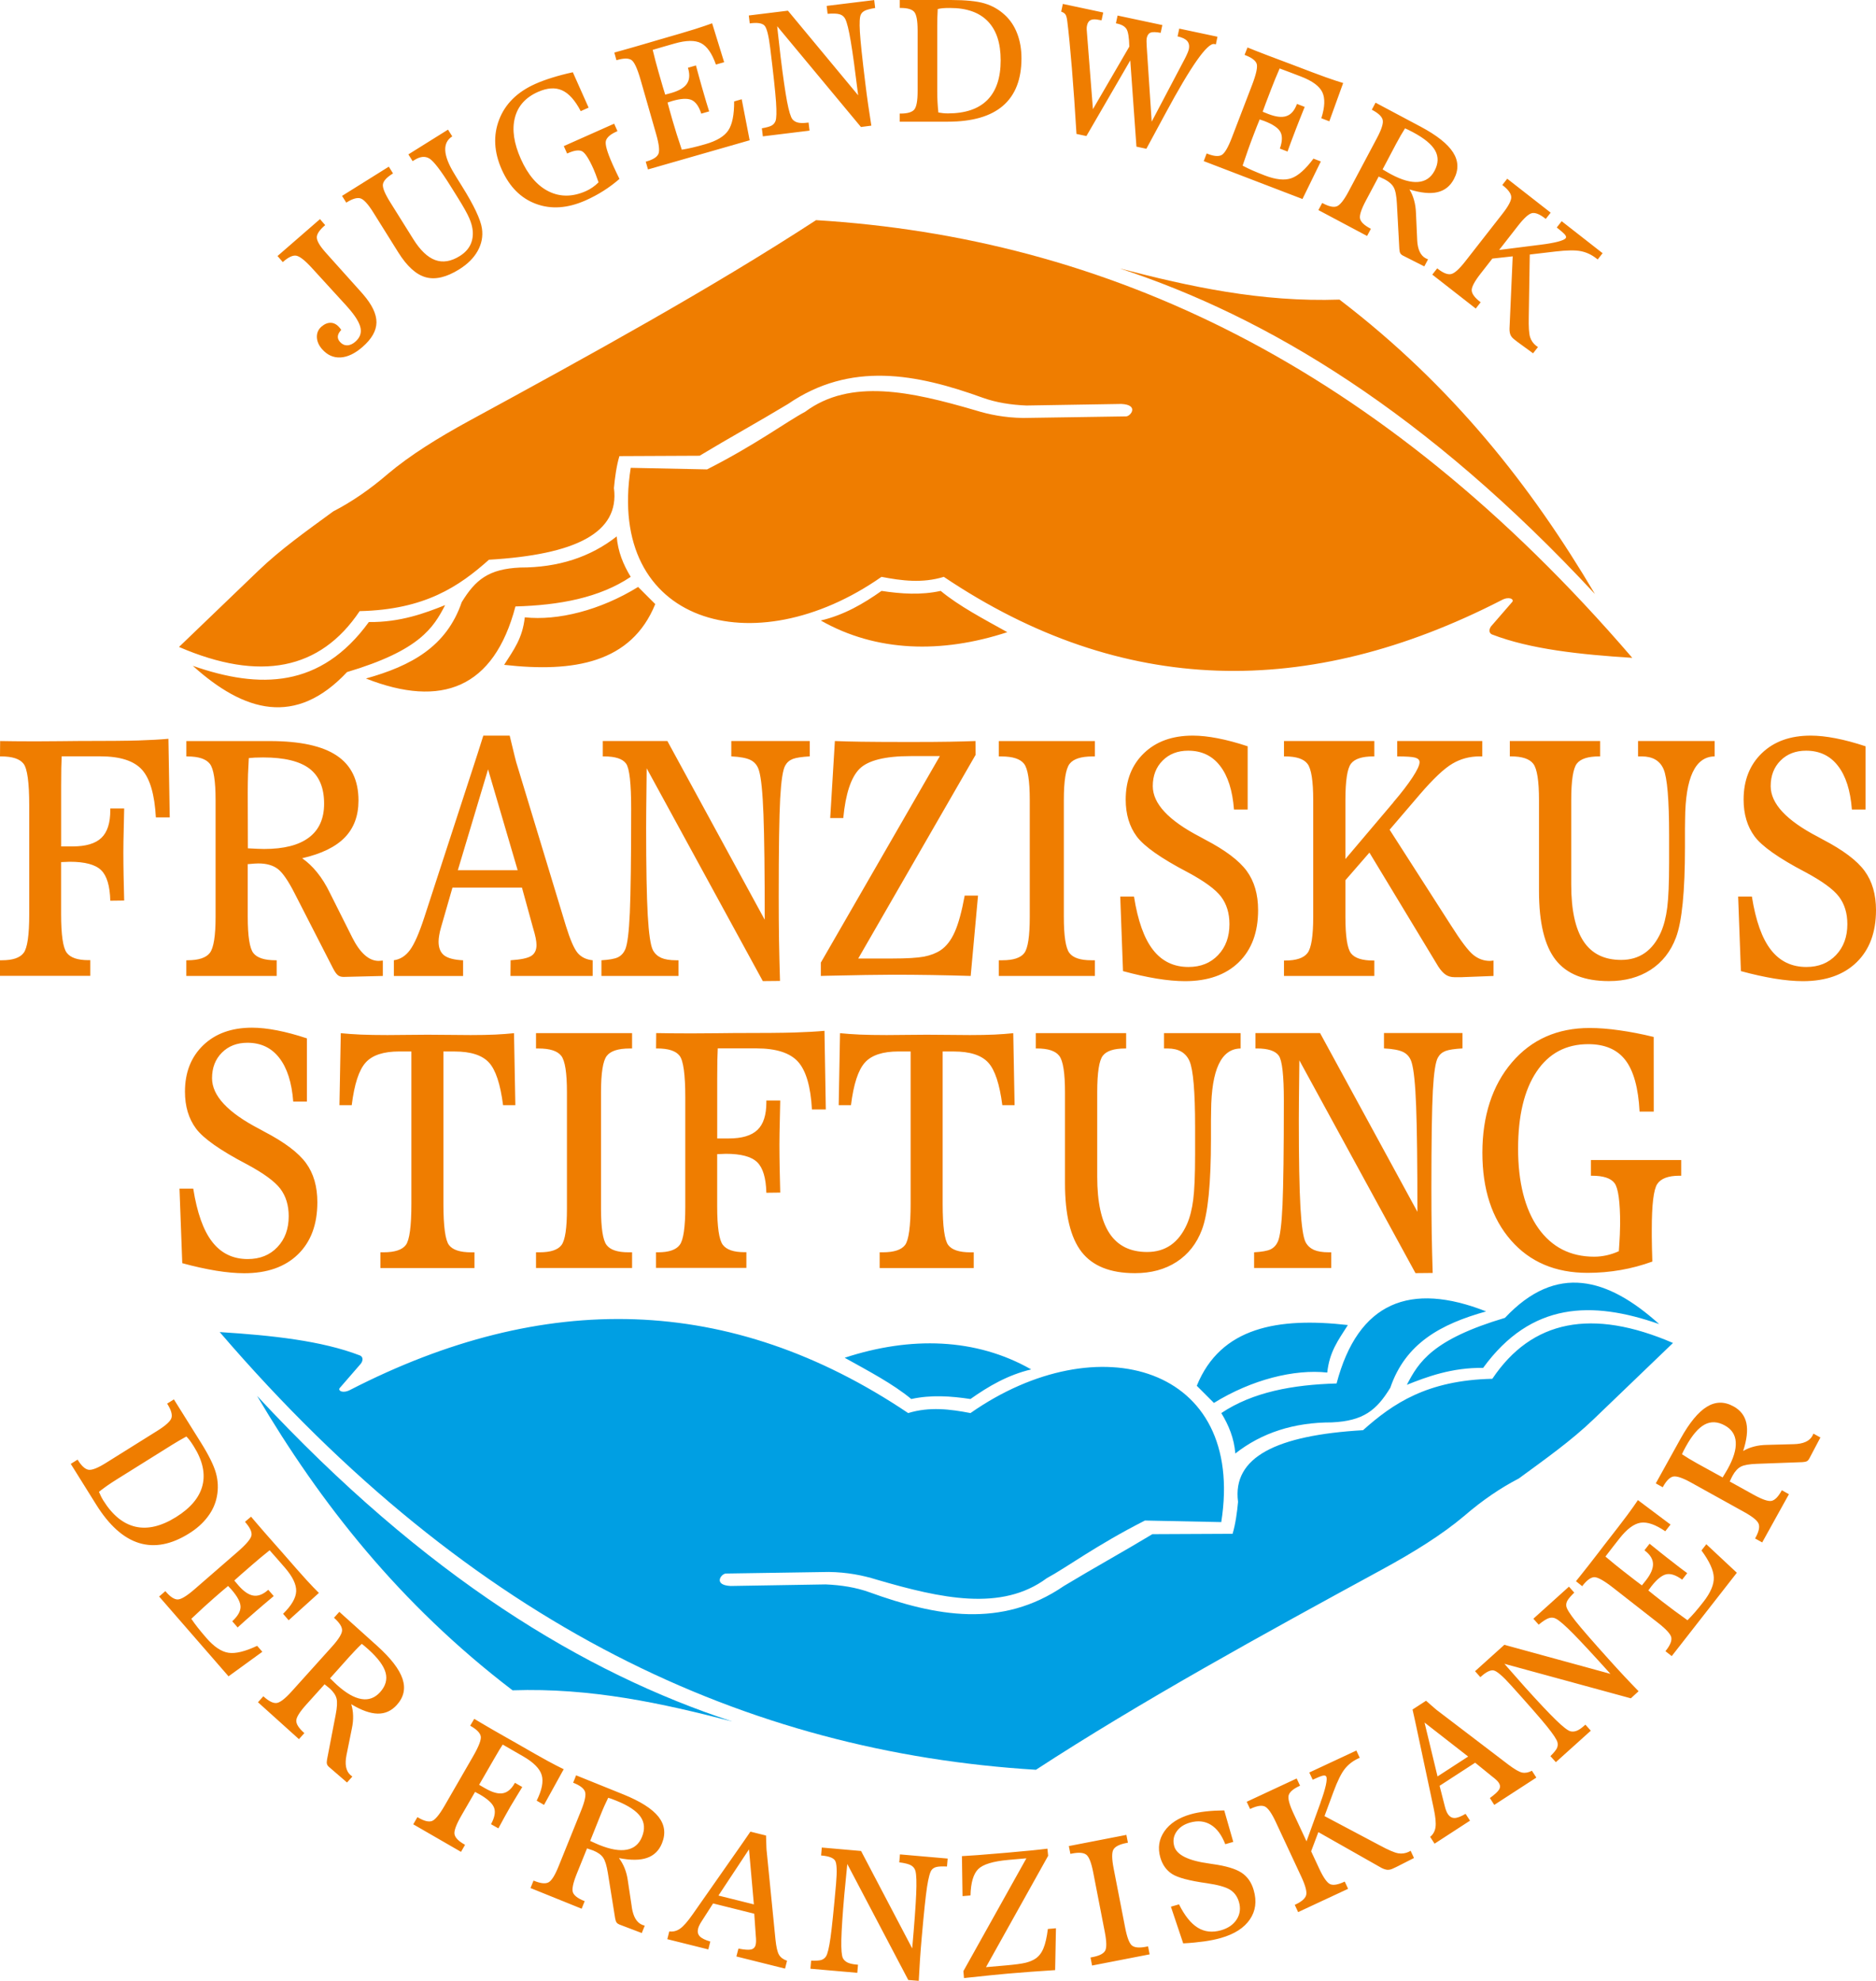 <?xml version="1.0" encoding="UTF-8"?>
<svg id="Ebene_2" data-name="Ebene 2" xmlns="http://www.w3.org/2000/svg" viewBox="0 0 550.05 580.8">
  <defs>
    <style>
      .cls-1 {
        fill: #009fe3;
      }

      .cls-1, .cls-2 {
        fill-rule: evenodd;
        stroke-width: 0px;
      }

      .cls-2 {
        fill: #ef7d00;
      }
    </style>
  </defs>
  <g id="Ebene_1-2" data-name="Ebene 1">
    <g>
      <path class="cls-2" d="M451.6,71.77c2.07-.25,3.76-.55,5.08-.88,1.31-.34,2.1-.68,2.38-1.03.21-.26.14-.6-.18-1.02-.34-.42-1.14-1.13-2.43-2.14l1.44-1.84,12,9.38-1.44,1.84-.41-.32c-1.38-1.08-2.88-1.78-4.5-2.11-1.62-.33-4.1-.3-7.45.09l-7.56.89-.29,18.23c-.07,2.97.06,4.96.39,6,.33,1.02.92,1.86,1.77,2.53.06.05.15.11.28.19.12.07.21.13.26.17l-1.44,1.84-4.62-3.37-.99-.78c-.48-.38-.81-.79-1.01-1.25-.2-.46-.29-1.05-.29-1.78l.94-21.25-5.97.66-3.42,4.38c-1.83,2.34-2.7,4-2.63,4.99.07.99.89,2.09,2.47,3.32l.15.12-1.44,1.84-12.74-9.95,1.44-1.84.15.12c1.58,1.24,2.87,1.76,3.87,1.57,1-.18,2.4-1.42,4.19-3.71l10.91-13.96c1.8-2.3,2.66-3.96,2.59-4.97-.07-1.01-.89-2.13-2.47-3.37l-.15-.12,1.44-1.84,12.74,9.95-1.44,1.84-.15-.12c-1.57-1.23-2.84-1.76-3.82-1.59-.98.17-2.38,1.42-4.2,3.76l-5.5,7.05M405.39,49.68c.67.4,1.18.69,1.53.9.35.21.68.39.99.55,3.12,1.66,5.74,2.4,7.89,2.22,2.14-.17,3.75-1.26,4.81-3.26,1.13-2.13,1.2-4.11.19-5.93-1.01-1.82-3.19-3.62-6.53-5.4-.56-.3-1-.52-1.33-.68-.32-.15-.65-.3-.98-.44-.41.66-.84,1.36-1.27,2.1-.43.75-.88,1.56-1.35,2.44l-3.96,7.5ZM387.69,59.52l.17.09c1.77.94,3.13,1.24,4.08.89.95-.35,2.11-1.8,3.47-4.36l8.31-15.64c1.37-2.58,1.93-4.36,1.69-5.35-.24-.98-1.24-1.94-3.02-2.89l-.17-.09,1.1-2.06,13.16,7c4.78,2.54,7.97,5.07,9.57,7.58,1.6,2.52,1.68,5.13.23,7.85-1.09,2.05-2.7,3.32-4.81,3.81-2.12.5-4.86.23-8.21-.8.58.94,1.03,1.99,1.35,3.15.33,1.16.51,2.43.56,3.81l.35,7.72v.1c.12,2.78.96,4.59,2.52,5.42.07.04.18.09.34.15.15.06.26.11.33.15l-1.1,2.06-6.27-3.17c-.37-.19-.62-.43-.77-.69-.15-.27-.24-.7-.28-1.3l-.72-13.31c-.12-2.23-.42-3.79-.92-4.69-.49-.9-1.38-1.69-2.68-2.38-.31-.16-.84-.41-1.6-.74-.06-.03-.1-.05-.13-.07l-3.76,7.07c-1.38,2.6-1.95,4.37-1.7,5.33s1.24,1.91,3,2.84l.17.09-1.12,2.1-14.27-7.59,1.12-2.1ZM353.81,45l.33.13c1.79.69,3.13.8,4.02.34.88-.46,1.89-2.15,3.01-5.07l.55-1.43,5.4-14.07c1.24-3.24,1.68-5.34,1.32-6.27-.37-.93-1.48-1.75-3.36-2.47l-.17-.07.86-2.17c.75.31,1.53.61,2.35.94.81.32,1.93.76,3.35,1.3,1.29.5,2.71,1.03,4.25,1.6,1.55.58,2.45.91,2.71,1.02,4.93,1.89,8.38,3.19,10.35,3.89,1.97.7,3.65,1.25,5.04,1.67l-4.06,11.23-2.34-.9c1.05-3.31,1.14-5.85.29-7.64-.86-1.78-2.94-3.32-6.26-4.59l-2.95-1.13-3.3-1.24c-.48,1.11-.93,2.16-1.34,3.16-.41,1-.79,1.96-1.14,2.88-.76,1.99-1.31,3.43-1.65,4.31-.33.88-.61,1.66-.85,2.34l1.72.69c2.18.84,3.93,1.04,5.24.59,1.32-.44,2.32-1.55,3.01-3.35l.08-.22,2.27.87c-.67,1.65-1.17,2.91-1.51,3.78-.34.86-.66,1.68-.96,2.45-.67,1.75-1.19,3.12-1.55,4.08-.36.97-.69,1.9-1.01,2.78l-2.25-.86c.74-2.1.79-3.73.15-4.9-.64-1.16-2.21-2.23-4.7-3.18-.11-.04-.33-.12-.64-.22-.31-.1-.56-.19-.73-.25-.27.66-.55,1.35-.84,2.07s-.65,1.68-1.11,2.88c-.49,1.28-.99,2.62-1.48,4.02-.5,1.41-1.01,2.94-1.57,4.58.9.49,1.87.95,2.89,1.4,1.02.45,2.23.94,3.65,1.49,3.19,1.22,5.77,1.49,7.74.8,1.98-.69,4.14-2.6,6.49-5.75l2.16.83-5.38,11.01-28.95-11.11.85-2.23ZM311.14,3.43l.49-2.28,11.84,2.52-.49,2.28c-.08-.02-.21-.04-.39-.06-.19-.02-.33-.05-.43-.07-1.04-.22-1.84-.2-2.38.07-.55.27-.9.8-1.07,1.61-.04.17-.06.34-.08.53-.01.18-.02.37-.01.57l1.83,23.41,10.67-18.34c-.06-2.63-.33-4.34-.81-5.13-.48-.79-1.41-1.34-2.79-1.63l-.33-.07.49-2.28,13.12,2.79-.49,2.28c-1.38-.26-2.35-.28-2.94-.07-.58.22-.95.74-1.13,1.54-.05.25-.08.59-.08,1.02,0,.43.02.99.07,1.68l1.45,21.87,9.67-18.36c.36-.71.64-1.29.83-1.75.2-.47.33-.84.39-1.14.21-.99.05-1.79-.49-2.41-.54-.6-1.47-1.05-2.81-1.34l.49-2.28,11.21,2.38-.49,2.28s-.1-.05-.15-.07c-.06-.02-.15-.05-.26-.07-2.04-.43-6.84,6.4-14.42,20.48-2.33,4.33-4.17,7.74-5.53,10.23l-2.91-.62-1.81-25.29-12.86,22.18-2.91-.62c-.42-6.92-.86-13.36-1.35-19.28s-.93-10.52-1.35-13.78c-.12-1.02-.31-1.69-.57-2.02-.25-.34-.66-.59-1.22-.78ZM275.15,32.99c.45.08.9.14,1.37.19.47.05.94.07,1.42.07,5.1,0,8.95-1.31,11.56-3.93,2.6-2.63,3.9-6.49,3.9-11.61s-1.25-8.86-3.77-11.47c-2.51-2.6-6.2-3.9-11.06-3.9-.92,0-1.64.02-2.15.07-.5.05-1,.12-1.47.24-.05.86-.09,1.68-.11,2.48-.02.79-.03,1.55-.03,2.29v19.33c0,1.15.02,2.23.08,3.25.06,1.03.14,2.03.25,2.99ZM263.82,33.3h.19c2.01,0,3.34-.38,4.02-1.13.68-.76,1.02-2.58,1.02-5.47V8.98c0-2.92-.34-4.76-1.02-5.52-.68-.76-2.01-1.13-4.02-1.13h-.19V0h14.99c4.32,0,7.61.33,9.86,1,2.25.67,4.23,1.8,5.94,3.38,1.59,1.46,2.81,3.28,3.64,5.46.84,2.18,1.25,4.6,1.25,7.25,0,6.17-1.81,10.8-5.42,13.92-3.62,3.12-9.01,4.67-16.2,4.67h-14.07v-2.38ZM223.37,37.62c1.35-.23,2.29-.49,2.85-.79.54-.3.93-.75,1.16-1.33.3-.79.35-2.67.15-5.64-.21-2.97-.77-8.22-1.7-15.76-.46-3.79-1.04-6-1.73-6.66-.69-.65-2.04-.86-4.04-.61l-.23.03-.28-2.32,11.47-1.41,20.6,24.82c-.89-7.23-1.61-12.52-2.18-15.85-.56-3.33-1.09-5.5-1.6-6.52-.34-.7-.89-1.16-1.65-1.39-.76-.23-1.93-.27-3.53-.14l-.28-2.32,13.94-1.71.28,2.32c-1.4.24-2.38.49-2.96.76-.58.28-.99.65-1.23,1.15-.35.68-.45,2.38-.29,5.09.16,2.71.68,7.65,1.56,14.81.28,2.32.57,4.51.87,6.58.3,2.07.61,4.11.93,6.11l-3.05.4-24.56-29.55c.04.45.11,1.1.21,1.94.37,3.4.63,5.76.8,7.08.72,5.9,1.36,10.26,1.89,13.09.54,2.82,1.07,4.54,1.57,5.17.4.48.93.8,1.61.97.68.16,1.58.18,2.69.04l.43-.05.29,2.37-13.69,1.68-.29-2.37ZM189.28,47.42l.34-.1c1.85-.53,2.99-1.25,3.41-2.15.43-.9.21-2.85-.65-5.86l-.42-1.47-4.15-14.48c-.96-3.34-1.87-5.28-2.72-5.8-.85-.53-2.24-.51-4.17.04l-.18.05-.62-2.25c.79-.21,1.59-.43,2.44-.67.84-.23,2-.56,3.46-.98,1.33-.38,2.78-.81,4.36-1.27,1.58-.47,2.5-.74,2.78-.82,5.08-1.46,8.61-2.49,10.61-3.13,1.99-.63,3.67-1.2,5.03-1.7l3.52,11.41-2.41.69c-1.15-3.28-2.61-5.36-4.36-6.27-1.76-.91-4.35-.88-7.76.1l-3.04.87-3.38.99c.28,1.17.56,2.28.84,3.33.27,1.05.55,2.04.82,2.99.59,2.05,1.01,3.53,1.28,4.43.27.9.51,1.7.73,2.38l1.79-.49c2.24-.64,3.77-1.54,4.55-2.68.79-1.14.92-2.63.39-4.49l-.06-.23,2.34-.67c.46,1.72.82,3.02,1.07,3.93.25.89.48,1.74.71,2.53.52,1.81.93,3.2,1.22,4.19.3.99.59,1.93.87,2.82l-2.31.66c-.68-2.12-1.62-3.45-2.83-4-1.21-.54-3.11-.45-5.67.29-.12.03-.33.1-.64.21-.31.11-.56.18-.74.24.18.69.37,1.41.58,2.15.21.75.49,1.73.84,2.97.38,1.31.79,2.69,1.24,4.11.45,1.43.96,2.96,1.51,4.6,1.01-.16,2.06-.36,3.15-.62,1.09-.25,2.35-.59,3.81-1.01,3.28-.94,5.51-2.28,6.67-4.02,1.17-1.74,1.74-4.57,1.72-8.5l2.22-.64,2.33,12.03-29.81,8.55-.66-2.29ZM172.58,31.56l-2.31,1.03c-1.66-3.19-3.49-5.23-5.49-6.11-1.99-.89-4.35-.73-7.06.48-3.63,1.61-5.89,4.14-6.76,7.59-.88,3.45-.29,7.46,1.75,12.05,2.09,4.7,4.83,7.88,8.2,9.54,3.37,1.66,7.02,1.62,10.92-.12.64-.28,1.27-.64,1.89-1.07.62-.43,1.21-.91,1.78-1.49-.3-.85-.58-1.64-.85-2.35-.27-.71-.48-1.21-.62-1.53-1.38-3.1-2.52-4.84-3.44-5.26-.91-.41-2.29-.21-4.14.62l-.17.08-.97-2.18,14.76-6.57.97,2.18-.3.14c-1.81.81-2.85,1.73-3.1,2.76-.25,1.04.39,3.27,1.91,6.69l.44.98c.11.25.35.78.74,1.58.39.81.69,1.43.9,1.86-1.46,1.27-3,2.43-4.66,3.48-1.65,1.05-3.39,1.98-5.22,2.8-5.27,2.35-10.13,2.69-14.57,1.05-4.45-1.64-7.8-5-10.06-10.06-2.29-5.15-2.55-10.04-.76-14.67,1.78-4.61,5.32-8.1,10.58-10.45,1.48-.66,3.15-1.28,5.01-1.85,1.85-.58,3.85-1.1,6.01-1.57l4.62,10.37ZM101.53,59.42l-1.24-1.98,13.71-8.57,1.24,1.98-.16.1c-1.69,1.06-2.62,2.07-2.8,3.04-.18.97.52,2.72,2.09,5.24l6.8,10.88c2.04,3.27,4.19,5.32,6.43,6.14,2.24.81,4.64.43,7.2-1.17,1.39-.87,2.4-1.91,3.04-3.15.63-1.23.89-2.64.77-4.21-.1-1.16-.44-2.4-1.02-3.75s-1.7-3.35-3.35-5.99l-.91-1.46-1.29-2.06c-2.86-4.58-4.92-7.24-6.16-7.99-1.24-.74-2.68-.6-4.33.43l-.57.35-1.24-1.98,11.62-7.26,1.24,1.98c-2.92,1.86-2.73,5.48.54,10.85.32.55.57.97.75,1.25.34.55.84,1.35,1.49,2.39,3.59,5.74,5.56,9.92,5.93,12.54.33,2.29-.09,4.47-1.25,6.55-1.16,2.08-2.96,3.87-5.42,5.41-3.72,2.32-6.99,3.1-9.8,2.32-2.82-.78-5.51-3.21-8.06-7.29l-7.32-11.71c-1.55-2.48-2.81-3.85-3.79-4.14-.97-.28-2.3.11-4.01,1.17l-.16.1ZM82.9,76.83l-1.53-1.76,12.45-10.82,1.53,1.76-.18.15c-1.5,1.3-2.26,2.44-2.28,3.4-.02.97.74,2.34,2.28,4.12l.61.7,10.21,11.38.41.47c2.68,3.08,4,5.84,3.98,8.3-.03,2.45-1.39,4.85-4.09,7.2-2.24,1.95-4.4,2.97-6.48,3.08-2.08.1-3.88-.72-5.39-2.45-.98-1.13-1.48-2.31-1.51-3.54-.02-1.24.43-2.25,1.34-3.04.9-.78,1.82-1.16,2.74-1.13.92.03,1.74.47,2.47,1.31.1.12.2.23.3.36.09.12.18.26.29.43-.6.62-.92,1.22-.99,1.81-.07.58.14,1.14.61,1.68.59.68,1.3,1.02,2.1,1.01.81,0,1.62-.36,2.41-1.05,1.32-1.15,1.83-2.48,1.54-3.99-.29-1.52-1.45-3.46-3.49-5.8l-.67-.77-10.3-11.27c-1.99-2.15-3.48-3.28-4.47-3.41-.99-.13-2.24.46-3.74,1.77l-.14.12Z"/>
      <path class="cls-2" d="M505.08,433.2c.41-.67.71-1.17.92-1.52.21-.35.4-.67.57-.98,1.71-3.09,2.5-5.7,2.36-7.85-.13-2.15-1.19-3.77-3.18-4.87-2.11-1.17-4.09-1.27-5.93-.29-1.84.98-3.68,3.12-5.51,6.43-.31.56-.54.99-.7,1.31-.16.32-.31.65-.45.97.65.42,1.34.87,2.07,1.31.74.45,1.54.91,2.42,1.4M514.61,451.08l.09-.16c.97-1.76,1.29-3.11.96-4.06-.33-.96-1.76-2.14-4.3-3.54l-15.49-8.59c-2.55-1.42-4.33-2.01-5.32-1.78-.98.23-1.96,1.21-2.94,2.97l-.09.16-2.04-1.13,7.23-13.04c2.63-4.74,5.21-7.88,7.75-9.43,2.55-1.56,5.16-1.59,7.85-.09,2.03,1.12,3.27,2.75,3.73,4.87.46,2.12.14,4.86-.94,8.19.95-.56,2.01-1,3.18-1.3,1.17-.31,2.44-.47,3.82-.49l7.73-.21h.1c2.79-.07,4.61-.88,5.46-2.42.04-.07.09-.18.16-.34.06-.15.12-.26.16-.33l2.04,1.13-3.28,6.22c-.2.36-.44.61-.71.75-.28.14-.71.23-1.31.26l-13.32.49c-2.23.08-3.79.35-4.7.83-.9.47-1.72,1.35-2.43,2.64-.17.31-.43.83-.77,1.58-.03.06-.06.1-.07.13l7,3.88c2.58,1.43,4.34,2.02,5.3,1.8.96-.23,1.93-1.21,2.89-2.95l.09-.16,2.08,1.16-7.84,14.14-2.08-1.16ZM488.31,484.15l.22-.28c1.18-1.51,1.68-2.76,1.5-3.74-.18-.98-1.5-2.43-3.97-4.36l-1.21-.94-11.87-9.28c-2.74-2.14-4.61-3.17-5.61-3.1-1,.08-2.11.9-3.35,2.49l-.12.15-1.82-1.46c.51-.63,1.04-1.29,1.58-1.97.54-.68,1.29-1.62,2.23-2.82.85-1.09,1.78-2.29,2.78-3.59,1-1.31,1.59-2.07,1.76-2.3,3.25-4.16,5.5-7.08,6.74-8.76,1.24-1.68,2.27-3.12,3.07-4.34l9.56,7.17-1.54,1.97c-2.86-1.97-5.26-2.8-7.22-2.51-1.96.3-4.03,1.85-6.22,4.64l-1.95,2.49-2.15,2.79c.92.78,1.8,1.52,2.64,2.2.84.69,1.65,1.33,2.42,1.93,1.68,1.31,2.89,2.26,3.64,2.83.75.57,1.41,1.07,1.99,1.5l1.16-1.45c1.44-1.84,2.14-3.46,2.1-4.84-.03-1.39-.8-2.67-2.32-3.86l-.19-.15,1.5-1.92c1.38,1.12,2.44,1.97,3.17,2.55.73.58,1.41,1.12,2.06,1.63,1.48,1.16,2.63,2.05,3.45,2.68.82.62,1.61,1.22,2.36,1.77l-1.48,1.9c-1.8-1.32-3.34-1.84-4.64-1.57-1.3.28-2.78,1.47-4.42,3.57-.08.1-.21.28-.4.55s-.34.48-.46.62c.55.45,1.13.92,1.73,1.4s1.41,1.11,2.42,1.9c1.08.84,2.22,1.71,3.41,2.59,1.2.89,2.51,1.83,3.92,2.84.73-.72,1.46-1.51,2.19-2.35.73-.84,1.56-1.86,2.49-3.05,2.1-2.69,3.11-5.08,3.03-7.17-.08-2.09-1.28-4.72-3.61-7.89l1.42-1.82,8.95,8.36-19.09,24.44-1.88-1.47ZM454.59,514.92c.97-.96,1.59-1.72,1.88-2.28.27-.56.34-1.15.19-1.76-.2-.82-1.25-2.39-3.11-4.71-1.87-2.31-5.35-6.29-10.43-11.93-2.55-2.84-4.3-4.32-5.23-4.46-.94-.14-2.16.47-3.66,1.82l-.18.16-1.56-1.74,8.59-7.74,31.11,8.52c-4.88-5.42-8.5-9.33-10.87-11.73-2.36-2.4-4.05-3.88-5.06-4.42-.68-.38-1.39-.44-2.14-.19-.75.25-1.74.89-2.97,1.91l-1.56-1.74,10.43-9.4,1.56,1.74c-1.01,1-1.67,1.77-1.99,2.32-.32.56-.43,1.1-.35,1.65.1.76,1,2.21,2.68,4.34,1.69,2.13,4.94,5.88,9.77,11.24,1.56,1.74,3.05,3.37,4.48,4.9,1.43,1.53,2.85,3.01,4.27,4.47l-2.27,2.08-37.07-10.12c.29.35.72.84,1.29,1.47,2.25,2.57,3.82,4.35,4.71,5.34,3.98,4.42,7,7.62,9.06,9.63,2.06,2,3.48,3.11,4.25,3.33.6.17,1.23.12,1.88-.13.65-.25,1.39-.76,2.23-1.51l.32-.29,1.59,1.77-10.25,9.23-1.59-1.77ZM417.68,505.08l3.81,15.79,8.98-5.83-12.78-9.96ZM419.32,538.6c.89-.73,1.42-1.69,1.58-2.88.17-1.19-.01-3.04-.55-5.55l-5.11-24.02c-.11-.52-.25-1.18-.43-1.99-.18-.81-.39-1.78-.65-2.91l3.96-2.57c1.19,1.04,2.03,1.78,2.53,2.21.49.43.88.74,1.16.93l20.49,15.62c1.78,1.34,3.12,2.12,4.01,2.3.9.18,1.84,0,2.85-.53l1.3,2-12.34,8.01-1.28-2.01c1.45-1.06,2.36-1.9,2.72-2.53.36-.63.32-1.28-.1-1.93-.16-.25-.4-.53-.71-.82-.31-.29-.73-.65-1.29-1.07l-4.94-4.01-10.43,6.77,1.58,6.19c.11.42.23.81.37,1.15.13.34.28.64.44.89.52.8,1.18,1.2,1.98,1.21.79,0,1.88-.41,3.25-1.22l1.3,2-10.39,6.75-1.3-2ZM387.2,528.46c.72-1.96,1.22-3.6,1.52-4.93.29-1.32.35-2.18.16-2.59-.14-.3-.47-.4-.99-.3-.52.11-1.52.5-3.01,1.2l-.99-2.12,13.8-6.44.99,2.12-.47.22c-1.59.74-2.9,1.76-3.92,3.05-1.03,1.3-2.13,3.52-3.3,6.68l-2.64,7.15,16.11,8.54c2.61,1.41,4.45,2.2,5.52,2.37,1.06.17,2.08.03,3.06-.43.07-.03.17-.09.29-.16.12-.07.21-.13.27-.15l.99,2.12-5.1,2.59-1.14.53c-.55.26-1.07.36-1.57.33-.5-.04-1.07-.22-1.72-.55l-18.51-10.49-2.12,5.62,2.35,5.04c1.25,2.69,2.34,4.22,3.25,4.61.91.38,2.27.15,4.08-.69l.17-.08.99,2.12-14.65,6.83-.99-2.12.17-.08c1.82-.85,2.87-1.76,3.16-2.74.29-.97-.18-2.78-1.4-5.41l-7.49-16.06c-1.23-2.65-2.32-4.17-3.25-4.57s-2.3-.18-4.12.67l-.17.08-.99-2.12,14.65-6.83.99,2.12-.17.08c-1.81.84-2.85,1.73-3.15,2.68-.3.95.18,2.76,1.44,5.45l3.78,8.1,4.14-11.43ZM343.33,559.06l2.36-.68c1.67,3.34,3.5,5.62,5.51,6.85,2,1.23,4.27,1.47,6.81.75,2.1-.6,3.64-1.67,4.61-3.21.97-1.53,1.18-3.22.65-5.07-.46-1.6-1.33-2.8-2.6-3.6-1.27-.8-3.54-1.44-6.81-1.92-5.12-.71-8.52-1.62-10.2-2.7-1.68-1.09-2.83-2.7-3.45-4.84-.8-2.81-.41-5.37,1.19-7.68,1.6-2.31,4.16-3.97,7.67-4.98,1.3-.37,2.78-.65,4.42-.84,1.65-.19,3.47-.29,5.46-.31l2.65,9.24-2.35.67c-1.05-2.71-2.46-4.61-4.23-5.69-1.77-1.09-3.81-1.3-6.12-.64-1.8.52-3.13,1.42-3.98,2.71-.86,1.29-1.06,2.69-.63,4.22.73,2.56,4.15,4.24,10.26,5.07.41.06.73.11.96.15,3.92.54,6.76,1.39,8.5,2.53,1.74,1.14,2.94,2.86,3.59,5.16.93,3.24.55,6.1-1.15,8.57-1.69,2.47-4.51,4.28-8.45,5.41-1.42.41-3.08.75-4.96,1.02-1.9.26-3.93.46-6.12.57l-3.6-10.74ZM319.75,573.96l.63-.12c1.92-.37,3.13-.98,3.63-1.82.5-.84.47-2.7-.09-5.59l-3.38-17.39c-.56-2.9-1.25-4.65-2.06-5.24-.81-.6-2.21-.7-4.19-.31l-.45.09-.45-2.29,16.87-3.28.45,2.29-.42.08c-2.01.39-3.28,1.02-3.81,1.89-.53.87-.51,2.74.05,5.61l3.38,17.39c.56,2.87,1.24,4.61,2.02,5.21.79.6,2.14.71,4.06.34l.63-.12.45,2.34-16.87,3.28-.45-2.34ZM282.47,577.96l18.47-33.08-5.2.46c-4.57.4-7.55,1.31-8.96,2.74-1.39,1.42-2.14,3.98-2.23,7.69l-2.33.2-.18-11.73c1.36-.07,2.92-.17,4.66-.3,1.74-.13,4.57-.36,8.48-.7,3.26-.28,5.71-.52,7.36-.68,1.64-.17,3.16-.33,4.57-.51l.21,2.09-18.22,32.65,6.08-.53c2.58-.23,4.45-.49,5.62-.78,1.16-.3,2.12-.71,2.87-1.23.95-.66,1.72-1.64,2.27-2.97.55-1.31.99-3.21,1.3-5.68l2.37-.21-.24,12.27c-2.38.14-4.73.31-7.05.48-2.31.17-4.59.35-6.84.55-2.44.21-6.36.61-11.79,1.19-.46.06-.81.1-1.04.12l-.18-2.04ZM237.82,574.88c1.37.05,2.34,0,2.95-.18.6-.18,1.07-.54,1.42-1.06.46-.71.9-2.54,1.32-5.49.41-2.94.95-8.21,1.62-15.77.33-3.8.23-6.09-.31-6.87-.54-.78-1.82-1.26-3.83-1.44l-.24-.02.2-2.33,11.52,1.01,14.99,28.56c.64-7.26,1.03-12.58,1.17-15.95.15-3.37.07-5.6-.21-6.71-.19-.75-.63-1.32-1.32-1.7-.69-.38-1.84-.67-3.43-.87l.2-2.33,13.99,1.22-.2,2.33c-1.42-.06-2.43-.02-3.05.13-.63.15-1.1.43-1.44.87-.48.59-.93,2.24-1.35,4.92-.41,2.68-.93,7.62-1.56,14.81-.2,2.33-.38,4.53-.52,6.62s-.26,4.14-.36,6.17l-3.07-.24-17.88-34.01c-.06.45-.12,1.1-.19,1.94-.35,3.4-.58,5.76-.69,7.09-.52,5.92-.8,10.32-.87,13.19-.06,2.87.1,4.66.46,5.38.29.56.75.98,1.37,1.29.63.3,1.51.5,2.63.6l.43.04-.21,2.37-13.74-1.2.21-2.37ZM219.61,542.25l-8.96,13.55,10.39,2.59-1.43-16.14ZM196.22,566.31c1.14.15,2.2-.11,3.19-.81.98-.69,2.21-2.08,3.68-4.19l14.08-20.12c.3-.44.69-.99,1.16-1.67.47-.69,1.04-1.5,1.69-2.46l4.58,1.14c.05,1.58.08,2.7.11,3.36.02.65.06,1.15.11,1.49l2.55,25.64c.23,2.22.58,3.72,1.05,4.5.48.78,1.25,1.35,2.34,1.72l-.58,2.31-14.27-3.56.6-2.31c1.77.34,3,.43,3.71.26.7-.17,1.16-.63,1.34-1.38.07-.29.11-.65.12-1.08,0-.43-.02-.98-.09-1.68l-.44-6.35-12.07-3.01-3.45,5.38c-.23.37-.44.72-.59,1.05-.16.33-.28.64-.35.93-.23.92-.08,1.68.47,2.27.54.58,1.58,1.1,3.1,1.54l-.58,2.31-12.02-3,.58-2.31ZM173.04,539.78c.71.32,1.25.56,1.62.73s.71.32,1.04.45c3.27,1.32,5.96,1.79,8.08,1.39,2.11-.39,3.6-1.64,4.45-3.75.91-2.24.76-4.21-.43-5.92-1.2-1.7-3.55-3.27-7.06-4.68-.59-.24-1.05-.42-1.39-.54-.34-.12-.68-.23-1.02-.33-.34.7-.7,1.44-1.05,2.22-.35.79-.72,1.64-1.09,2.57l-3.15,7.87ZM156.46,551.42l.17.07c1.86.75,3.24.91,4.15.46.91-.45,1.91-2.01,2.99-4.7l6.63-16.42c1.09-2.71,1.47-4.54,1.12-5.5-.35-.95-1.44-1.8-3.3-2.55l-.17-.07.87-2.16,13.82,5.58c5.02,2.03,8.46,4.21,10.31,6.54,1.85,2.34,2.2,4.93,1.05,7.79-.87,2.15-2.33,3.58-4.38,4.29-2.05.72-4.81.73-8.25.06.67.88,1.24,1.87,1.68,2.99.45,1.12.77,2.36.95,3.73l1.15,7.64v.1c.43,2.76,1.44,4.47,3.08,5.13.08.03.19.07.36.12.16.05.27.08.35.11l-.87,2.16-6.57-2.5c-.38-.16-.66-.36-.83-.61-.18-.26-.32-.67-.42-1.27l-2.11-13.16c-.35-2.2-.81-3.72-1.4-4.57-.58-.84-1.55-1.54-2.91-2.09-.32-.13-.88-.32-1.67-.57-.06-.02-.11-.04-.14-.05l-3,7.42c-1.1,2.73-1.48,4.55-1.14,5.48.34.93,1.44,1.76,3.28,2.51l.17.07-.89,2.21-14.99-6.06.89-2.21ZM122.4,532.81l.31.18c1.66.96,2.97,1.28,3.91.96.94-.31,2.2-1.83,3.76-4.53l.76-1.32,7.53-13.05c1.74-3.01,2.5-5.01,2.28-5.99-.21-.98-1.19-1.96-2.93-2.97l-.16-.09,1.19-2.01c.71.43,1.45.86,2.22,1.32.77.45,1.83,1.08,3.18,1.86,1.2.7,2.54,1.46,3.99,2.28,1.45.82,2.3,1.3,2.55,1.44,4.53,2.62,7.71,4.42,9.55,5.42,1.84,1,3.42,1.81,4.74,2.45l-5.77,10.46-2.15-1.24c1.54-3.11,2.03-5.61,1.47-7.5-.56-1.89-2.37-3.73-5.43-5.49l-2.74-1.58-3.26-1.88c-.3.46-.62.97-.95,1.5-.33.54-.8,1.33-1.41,2.4l-4.56,7.9,1.78,1.03c2.05,1.18,3.75,1.67,5.11,1.45,1.35-.21,2.51-1.16,3.47-2.82l.14-.25,2.15,1.24c-.18.32-.69,1.14-1.51,2.47-.82,1.33-1.48,2.42-1.96,3.25-.56.97-1.12,1.98-1.71,3.04-.58,1.06-1.19,2.18-1.82,3.36l-2.16-1.22c1.07-1.98,1.37-3.59.9-4.83-.46-1.25-1.87-2.55-4.22-3.91-.12-.07-.34-.19-.66-.35-.32-.16-.55-.29-.7-.38l-3.96,6.86c-1.57,2.72-2.26,4.58-2.06,5.57.2.99,1.13,1.96,2.8,2.92l.29.17-1.19,2.06-14-8.08,1.19-2.06ZM96.77,492.09c.56.55.98.96,1.27,1.24.29.28.56.54.82.77,2.62,2.36,4.99,3.72,7.12,4.07,2.12.36,3.94-.32,5.46-2,1.62-1.8,2.16-3.7,1.62-5.71-.54-2.01-2.22-4.28-5.03-6.82-.47-.42-.85-.75-1.12-.98s-.56-.45-.84-.66c-.56.54-1.15,1.11-1.74,1.73-.6.62-1.23,1.3-1.9,2.04l-5.65,6.32ZM77.21,497.36l.14.13c1.49,1.34,2.74,1.96,3.74,1.85,1.01-.11,2.48-1.24,4.42-3.39l11.85-13.16c1.95-2.17,2.93-3.77,2.94-4.78,0-1.01-.74-2.18-2.23-3.53l-.14-.13,1.56-1.74,11.08,9.97c4.03,3.63,6.51,6.85,7.45,9.67.94,2.83.39,5.38-1.68,7.67-1.55,1.72-3.42,2.57-5.59,2.53-2.17-.03-4.77-.95-7.77-2.76.33,1.05.52,2.18.55,3.39.04,1.21-.09,2.48-.38,3.83l-1.53,7.57-.02.1c-.55,2.73-.18,4.69,1.13,5.87.06.05.16.13.29.23.13.1.23.17.29.23l-1.56,1.74-5.32-4.59c-.31-.28-.5-.57-.57-.86-.08-.3-.07-.74.04-1.33l2.52-13.09c.43-2.19.51-3.78.25-4.77-.26-.99-.93-1.98-2.02-2.96-.26-.23-.72-.6-1.37-1.1-.05-.04-.08-.08-.11-.1l-5.36,5.95c-1.97,2.19-2.95,3.77-2.94,4.76,0,.99.75,2.15,2.23,3.48l.14.13-1.59,1.77-12.01-10.82,1.59-1.77ZM48.47,466.52l.23.27c1.26,1.45,2.39,2.18,3.39,2.19,1,0,2.68-1.01,5.03-3.06l1.15-1,11.37-9.88c2.62-2.28,3.99-3.92,4.11-4.92.12-1-.48-2.24-1.8-3.76l-.12-.14,1.78-1.51c.52.62,1.06,1.26,1.64,1.93.56.66,1.35,1.58,2.35,2.72.91,1.04,1.91,2.18,3,3.41,1.1,1.24,1.73,1.95,1.92,2.17,3.46,3.98,5.9,6.75,7.31,8.29,1.41,1.54,2.63,2.82,3.67,3.84l-8.86,8.01-1.64-1.89c2.48-2.43,3.76-4.63,3.84-6.61.08-1.98-1.04-4.31-3.37-6.99l-2.08-2.39-2.33-2.64c-.94.75-1.83,1.47-2.67,2.17-.83.69-1.62,1.36-2.36,2.01-1.61,1.4-2.77,2.41-3.48,3.03-.71.63-1.32,1.18-1.85,1.66l1.2,1.42c1.53,1.76,2.98,2.76,4.35,2.99,1.37.23,2.78-.28,4.23-1.54l.18-.15,1.6,1.84c-1.37,1.14-2.4,2.02-3.11,2.63-.71.6-1.37,1.17-1.99,1.71-1.42,1.23-2.51,2.19-3.29,2.88-.77.69-1.5,1.35-2.19,1.98l-1.58-1.82c1.64-1.51,2.45-2.93,2.43-4.26-.02-1.33-.91-3-2.66-5.02-.08-.09-.24-.26-.46-.49-.23-.23-.4-.43-.53-.57-.55.46-1.12.93-1.71,1.43-.59.5-1.36,1.17-2.33,2.02-1.03.9-2.1,1.85-3.2,2.86-1.1,1.01-2.28,2.12-3.54,3.31.57.85,1.2,1.72,1.89,2.59.69.88,1.53,1.88,2.52,3.03,2.24,2.58,4.4,4.03,6.46,4.34,2.07.32,4.87-.36,8.43-2.03l1.52,1.74-9.91,7.2-20.35-23.4,1.8-1.56ZM29.01,437.42c.17.42.36.84.57,1.26.21.43.44.84.69,1.25,2.7,4.33,5.85,6.89,9.46,7.72,3.61.82,7.57-.13,11.91-2.84,4.27-2.67,6.85-5.76,7.73-9.27.88-3.5.03-7.33-2.55-11.44-.49-.78-.89-1.37-1.2-1.78-.31-.4-.63-.78-.98-1.12-.76.42-1.48.82-2.16,1.22-.68.4-1.34.8-1.96,1.18l-16.39,10.24c-.97.61-1.88,1.2-2.72,1.79s-1.64,1.19-2.41,1.8ZM22.75,427.98l.1.16c1.06,1.7,2.1,2.63,3.09,2.81,1,.17,2.73-.5,5.18-2.04l15.02-9.39c2.48-1.55,3.85-2.81,4.14-3.79.28-.97-.11-2.3-1.17-4.01l-.1-.16,1.98-1.24,7.95,12.72c2.29,3.66,3.75,6.63,4.38,8.89.62,2.26.72,4.54.28,6.83-.4,2.13-1.29,4.12-2.7,5.98-1.4,1.87-3.23,3.5-5.48,4.9-5.23,3.27-10.12,4.19-14.68,2.78-4.56-1.42-8.74-5.17-12.54-11.26l-7.45-11.93,2.02-1.26Z"/>
      <path class="cls-2" d="M509.63,262.88h4.03c1.12,7.08,2.97,12.3,5.59,15.64,2.6,3.34,6.07,5.01,10.38,5.01,3.59,0,6.49-1.16,8.7-3.5,2.21-2.32,3.32-5.34,3.32-9.06,0-3.22-.83-5.9-2.47-8.07-1.64-2.15-4.93-4.55-9.86-7.19-7.74-4.05-12.69-7.54-14.85-10.44-2.16-2.92-3.24-6.52-3.24-10.82,0-5.64,1.79-10.18,5.35-13.61,3.57-3.44,8.34-5.15,14.33-5.15,2.21,0,4.67.27,7.34.79,2.68.52,5.6,1.3,8.74,2.34v18.54h-4.01c-.43-5.59-1.79-9.86-4.09-12.81-2.29-2.97-5.41-4.44-9.34-4.44-3.07,0-5.57.97-7.49,2.9-1.93,1.93-2.89,4.43-2.89,7.49,0,5.13,4.63,10.08,13.86,14.87.63.33,1.11.6,1.44.79,5.93,3.09,10.02,6.17,12.25,9.22,2.23,3.05,3.33,6.88,3.33,11.48,0,6.5-1.89,11.6-5.68,15.29-3.79,3.69-9.04,5.54-15.76,5.54-2.43,0-5.19-.25-8.28-.75-3.11-.52-6.4-1.24-9.89-2.2M442.68,221.79v-4.51h26.49v4.51h-.31c-3.27,0-5.44.71-6.53,2.12-1.09,1.41-1.64,4.98-1.64,10.71v24.76c0,7.44,1.2,12.99,3.61,16.63,2.41,3.63,6.08,5.45,11.02,5.45,2.69,0,5-.68,6.96-2.04,1.95-1.37,3.52-3.41,4.72-6.11.87-1.99,1.48-4.38,1.84-7.19.36-2.81.55-7.22.55-13.22v-8.01c0-10.43-.55-16.88-1.63-19.38-1.08-2.48-3.21-3.72-6.39-3.72h-1.09v-4.51h22.46v4.51c-5.68.06-8.56,6.17-8.66,18.31-.03,1.22-.04,2.17-.04,2.81v5.43c0,13.06-.88,21.92-2.65,26.58-1.53,4.08-4.01,7.22-7.42,9.44-3.41,2.21-7.48,3.31-12.22,3.31-7.18,0-12.4-2.07-15.64-6.23-3.24-4.16-4.87-10.88-4.87-20.18v-26.65c0-5.64-.56-9.19-1.67-10.65s-3.29-2.18-6.59-2.18h-.31ZM408.52,235.26c2.43-2.84,4.31-5.31,5.67-7.38,1.35-2.07,2.03-3.53,2.03-4.4,0-.64-.43-1.08-1.27-1.33-.85-.24-2.61-.36-5.29-.36v-4.51h24.95v4.51h-.85c-2.87,0-5.52.71-7.93,2.14-2.43,1.43-5.6,4.43-9.53,9l-8.86,10.35,18.01,28.08c2.91,4.6,5.09,7.47,6.56,8.65,1.45,1.16,3.07,1.74,4.84,1.74.13,0,.31-.02.55-.05.23-.03.4-.05.51-.05v4.51l-9.37.36h-2.07c-1,0-1.84-.24-2.56-.71-.72-.47-1.44-1.26-2.17-2.37l-20.22-33.45-7.04,8.1v10.72c0,5.73.55,9.3,1.64,10.71,1.09,1.41,3.27,2.12,6.53,2.12h.31v4.51h-26.49v-4.51h.31c3.29,0,5.48-.74,6.59-2.21,1.11-1.46,1.67-5.01,1.67-10.61v-34.2c0-5.64-.56-9.19-1.67-10.65-1.11-1.46-3.29-2.18-6.59-2.18h-.31v-4.51h26.49v4.51h-.31c-3.27,0-5.44.71-6.53,2.12-1.09,1.41-1.64,4.98-1.64,10.71v17.26l14.06-16.61ZM328.46,262.88h4.03c1.12,7.08,2.97,12.3,5.59,15.64,2.6,3.34,6.07,5.01,10.38,5.01,3.59,0,6.49-1.16,8.7-3.5,2.21-2.32,3.32-5.34,3.32-9.06,0-3.22-.83-5.9-2.47-8.07-1.64-2.15-4.93-4.55-9.86-7.19-7.74-4.05-12.69-7.54-14.85-10.44-2.16-2.92-3.24-6.52-3.24-10.82,0-5.64,1.79-10.18,5.35-13.61,3.57-3.44,8.34-5.15,14.33-5.15,2.21,0,4.67.27,7.34.79,2.68.52,5.6,1.3,8.74,2.34v18.54h-4.01c-.43-5.59-1.79-9.86-4.09-12.81-2.29-2.97-5.41-4.44-9.34-4.44-3.07,0-5.57.97-7.49,2.9-1.93,1.93-2.89,4.43-2.89,7.49,0,5.13,4.63,10.08,13.86,14.87.63.33,1.11.6,1.44.79,5.93,3.09,10.02,6.17,12.25,9.22,2.23,3.05,3.33,6.88,3.33,11.48,0,6.5-1.89,11.6-5.68,15.29-3.79,3.69-9.04,5.54-15.76,5.54-2.43,0-5.19-.25-8.28-.75-3.11-.52-6.4-1.24-9.89-2.2l-.81-21.84ZM292.87,281.56h1.05c3.2,0,5.35-.71,6.41-2.12,1.07-1.41,1.6-4.95,1.6-10.63v-34.18c0-5.7-.56-9.26-1.68-10.69-1.12-1.43-3.33-2.14-6.64-2.14h-.75v-4.51h28.17v4.51h-.71c-3.36,0-5.6.72-6.72,2.18s-1.68,5.01-1.68,10.65v34.18c0,5.65.55,9.19,1.63,10.61,1.08,1.43,3.21,2.14,6.43,2.14h1.05v4.6h-28.17v-4.6ZM240.7,282.2l34.87-60.5h-8.56c-7.52,0-12.52,1.26-15.01,3.75-2.48,2.5-4.07,7.3-4.75,14.41h-3.83l1.37-22.58c2.23.09,4.79.16,7.65.2s7.5.08,13.94.08c5.36,0,9.4-.03,12.1-.08,2.71-.05,5.21-.11,7.53-.2l.04,4.05-34.41,59.72h10c4.24,0,7.33-.19,9.28-.55,1.93-.38,3.56-1.01,4.87-1.88,1.65-1.11,3.04-2.87,4.13-5.32,1.09-2.43,2.07-6,2.93-10.69h3.91l-2.15,23.55c-3.91-.13-7.76-.2-11.57-.27-3.8-.06-7.54-.09-11.24-.09-4.01,0-10.48.11-19.41.31-.76.03-1.33.05-1.72.05v-3.96ZM176.35,281.56c2.24-.13,3.83-.41,4.79-.85.95-.46,1.67-1.21,2.16-2.28.65-1.44,1.11-5.04,1.37-10.77.25-5.73.39-15.94.39-30.59,0-7.36-.49-11.75-1.48-13.16-1-1.41-3.15-2.12-6.45-2.12h-.39v-4.51h18.94l28.54,52.4c0-14.07-.12-24.37-.37-30.87-.24-6.5-.68-10.79-1.31-12.88-.41-1.41-1.21-2.43-2.4-3.05-1.19-.61-3.09-.97-5.72-1.1v-4.51h23.01v4.51c-2.32.13-3.97.38-4.96.75-1,.39-1.73,1.02-2.23,1.92-.71,1.22-1.2,4.46-1.49,9.69-.28,5.23-.43,14.81-.43,28.74,0,4.51.03,8.78.09,12.81.07,4.04.17,8.01.29,11.93l-5.04.05-34.05-62.39c-.03.88-.04,2.14-.04,3.77-.08,6.6-.12,11.18-.12,13.76,0,11.48.16,19.97.47,25.52.32,5.53.83,8.95,1.52,10.27.55,1.02,1.36,1.76,2.43,2.25,1.07.47,2.53.71,4.37.71h.71v4.6h-22.61v-4.6ZM143.1,225.58l-8.86,29.57h17.54l-8.68-29.57ZM115.45,281.56c1.88-.25,3.45-1.24,4.75-3,1.29-1.74,2.69-4.93,4.2-9.56l14.41-44.25c.31-.96.71-2.18,1.19-3.67.48-1.51,1.05-3.3,1.71-5.39h7.73c.71,2.94,1.2,5.02,1.51,6.23.29,1.21.55,2.12.76,2.73l14.21,46.82c1.25,4.05,2.4,6.7,3.45,7.95,1.07,1.24,2.52,1.95,4.4,2.14v4.6h-24.1l.04-4.6c2.95-.19,4.95-.6,6-1.24,1.05-.64,1.59-1.73,1.59-3.22,0-.58-.08-1.27-.24-2.07-.16-.8-.43-1.82-.81-3.09l-3.21-11.68h-20.38l-3.36,11.68c-.23.8-.41,1.55-.52,2.25-.12.69-.19,1.32-.19,1.9,0,1.84.55,3.19,1.64,4.04,1.09.83,2.95,1.32,5.55,1.44v4.6h-20.3v-4.6ZM72.69,248.74c1.28.06,2.24.11,2.91.14s1.28.05,1.85.05c5.79,0,10.16-1.11,13.13-3.36,2.97-2.23,4.45-5.54,4.45-9.92,0-4.66-1.43-8.09-4.29-10.28-2.87-2.18-7.4-3.28-13.6-3.28-1.04,0-1.85.02-2.44.05-.59.03-1.17.08-1.75.14-.09,1.49-.17,3.08-.23,4.73-.05,1.66-.08,3.45-.08,5.39l.04,16.36ZM54.64,281.56h.31c3.29,0,5.48-.72,6.59-2.18,1.11-1.46,1.67-4.98,1.67-10.57v-34.18c0-5.64-.56-9.19-1.67-10.65-1.11-1.44-3.29-2.18-6.59-2.18h-.31v-4.51h24.42c8.88,0,15.44,1.41,19.68,4.26,4.25,2.84,6.37,7.22,6.37,13.17,0,4.48-1.35,8.1-4.03,10.85-2.68,2.76-6.85,4.79-12.49,6.08,1.56,1.08,3.03,2.45,4.39,4.15,1.37,1.68,2.61,3.67,3.73,5.98l6.44,12.84.08.17c2.32,4.63,4.92,6.96,7.81,6.96.13,0,.33-.02.61-.05.27-.03.47-.05.6-.05v4.51l-11.52.28c-.68,0-1.23-.17-1.64-.49-.43-.33-.89-.97-1.41-1.96l-11.28-22.03c-1.88-3.69-3.52-6.08-4.93-7.16-1.4-1.08-3.31-1.63-5.71-1.63-.57,0-1.53.06-2.88.19h-.24v15.45c0,5.68.55,9.22,1.64,10.63,1.09,1.41,3.27,2.12,6.53,2.12h.31v4.6h-26.49v-4.6ZM0,281.56h.59c3.15,0,5.27-.72,6.35-2.17,1.08-1.43,1.63-5.18,1.63-11.21v-32.03c0-6.7-.56-10.79-1.67-12.22-1.11-1.43-3.29-2.14-6.59-2.14h-.31l.04-4.51c1.36.03,2.76.05,4.24.06,1.47.02,3.48.03,6.04.03,2.28,0,4.8-.02,7.53-.05,2.73-.03,4.33-.05,4.8-.05,8.57,0,14.57-.05,18-.16,3.43-.11,6.33-.27,8.73-.49l.39,23.05h-4.07c-.36-6.69-1.72-11.34-4.05-13.96-2.35-2.62-6.41-3.94-12.2-3.94h-11.36c-.05,1.07-.09,2.21-.12,3.42-.03,1.22-.04,3-.04,5.37v17.62h3.36c3.88,0,6.69-.83,8.44-2.51,1.75-1.66,2.61-4.37,2.61-8.07v-.55h4.07c0,.71-.04,2.58-.12,5.59-.08,3.01-.12,5.46-.12,7.33,0,2.15.03,4.4.07,6.72.04,2.34.09,4.79.17,7.36l-4.07.05c-.11-4.33-1-7.32-2.68-8.95-1.68-1.65-4.75-2.47-9.2-2.47-.23,0-.64.02-1.23.05-.59.03-1.03.05-1.31.05v15.28c0,6.06.55,9.83,1.64,11.29,1.09,1.46,3.21,2.18,6.37,2.18h.55v4.6H0v-4.6Z"/>
      <path class="cls-2" d="M484.88,325.94h-4.15c-.36-6.92-1.75-11.97-4.15-15.09-2.39-3.12-6.03-4.69-10.89-4.69-6.51,0-11.57,2.69-15.17,8.07-3.61,5.39-5.41,12.92-5.41,22.61s1.97,17.68,5.92,23.27c3.95,5.57,9.42,8.37,16.42,8.37,1.15,0,2.33-.13,3.55-.39,1.21-.27,2.43-.66,3.65-1.22.12-1.74.23-3.34.29-4.8s.09-2.51.09-3.19c0-6.55-.55-10.52-1.64-11.97s-3.29-2.17-6.61-2.17h-.31v-4.6h26.47v4.6h-.55c-3.25,0-5.41.82-6.48,2.43-1.07,1.63-1.6,6.06-1.6,13.3v2.07c0,.52.01,1.65.05,3.38.04,1.74.08,3.06.11,3.99-3.03,1.1-6.12,1.93-9.3,2.48-3.17.55-6.4.83-9.68.83-9.45,0-16.96-3.2-22.51-9.59-5.56-6.39-8.34-14.93-8.34-25.64s2.88-19.71,8.64-26.46c5.75-6.74,13.36-10.11,22.81-10.11,2.65,0,5.56.22,8.73.68,3.16.44,6.51,1.08,10.05,1.95M367.72,367.19c2.24-.13,3.83-.41,4.79-.85.95-.46,1.67-1.21,2.16-2.28.65-1.44,1.11-5.04,1.37-10.77.25-5.73.39-15.94.39-30.59,0-7.36-.49-11.75-1.48-13.16-1-1.41-3.15-2.12-6.45-2.12h-.39v-4.51h18.94l28.54,52.4c0-14.07-.12-24.37-.37-30.87-.24-6.5-.68-10.79-1.31-12.88-.41-1.41-1.21-2.43-2.4-3.05-1.19-.61-3.09-.97-5.72-1.1v-4.51h23.01v4.51c-2.32.13-3.97.38-4.96.75-1,.39-1.73,1.02-2.23,1.92-.71,1.22-1.2,4.46-1.49,9.69-.28,5.23-.43,14.81-.43,28.74,0,4.51.03,8.78.09,12.81s.17,8.01.29,11.93l-5.04.05-34.05-62.39c-.03.88-.04,2.14-.04,3.77-.08,6.6-.12,11.18-.12,13.76,0,11.48.16,19.97.47,25.52.32,5.53.83,8.95,1.52,10.27.55,1.02,1.36,1.76,2.43,2.25,1.07.47,2.53.71,4.37.71h.71v4.6h-22.61v-4.6ZM303.7,307.43v-4.51h26.49v4.51h-.31c-3.27,0-5.44.71-6.53,2.12-1.09,1.41-1.64,4.98-1.64,10.71v24.76c0,7.44,1.2,12.99,3.61,16.63,2.41,3.63,6.08,5.45,11.02,5.45,2.69,0,5-.68,6.96-2.04,1.95-1.37,3.52-3.41,4.72-6.11.87-1.99,1.48-4.38,1.84-7.19.36-2.81.55-7.22.55-13.22v-8.01c0-10.43-.55-16.88-1.63-19.38-1.08-2.48-3.21-3.72-6.39-3.72h-1.09v-4.51h22.46v4.51c-5.68.06-8.56,6.17-8.66,18.31-.03,1.22-.04,2.17-.04,2.81v5.43c0,13.06-.88,21.92-2.65,26.58-1.53,4.08-4.01,7.22-7.42,9.44-3.41,2.21-7.48,3.31-12.22,3.31-7.18,0-12.4-2.07-15.64-6.23-3.24-4.16-4.87-10.88-4.87-20.18v-26.65c0-5.64-.56-9.19-1.67-10.65-1.11-1.46-3.29-2.18-6.59-2.18h-.31ZM257.89,367.19h.93c3.29,0,5.47-.71,6.55-2.14,1.08-1.43,1.63-5.46,1.63-12.12v-44.63h-3.52c-4.65,0-7.96,1.08-9.9,3.27-1.96,2.18-3.31,6.33-4.07,12.47h-3.6l.39-21.1c1.72.17,3.65.31,5.79.41,2.13.09,4.76.14,7.89.14,1.21,0,3.13-.02,5.76-.05,2.61-.03,4.61-.05,5.99-.05,1.55,0,3.71.02,6.51.05,2.8.03,4.85.05,6.16.05,2.83,0,5.24-.05,7.22-.14,1.97-.09,3.8-.24,5.47-.41l.39,21.1h-3.6c-.79-6.17-2.16-10.33-4.13-12.48-1.99-2.17-5.35-3.25-10.08-3.25h-3.28v44.63c0,6.66.55,10.69,1.63,12.12,1.08,1.43,3.25,2.14,6.55,2.14h.93v4.6h-27.58v-4.6ZM192.36,367.19h.59c3.15,0,5.27-.72,6.35-2.17,1.08-1.43,1.63-5.18,1.63-11.21v-32.03c0-6.7-.56-10.79-1.67-12.22-1.11-1.43-3.29-2.14-6.59-2.14h-.31l.04-4.51c1.36.03,2.76.05,4.24.06,1.47.02,3.48.03,6.04.03,2.28,0,4.8-.02,7.53-.05s4.33-.05,4.8-.05c8.57,0,14.57-.05,18-.16,3.43-.11,6.33-.27,8.73-.49l.39,23.05h-4.07c-.36-6.69-1.72-11.34-4.05-13.96-2.35-2.62-6.41-3.94-12.2-3.94h-11.36c-.05,1.07-.09,2.21-.12,3.42-.03,1.22-.04,3-.04,5.37v17.62h3.36c3.88,0,6.69-.83,8.44-2.51,1.75-1.66,2.61-4.37,2.61-8.07v-.55h4.07c0,.71-.04,2.58-.12,5.59-.08,3.01-.12,5.46-.12,7.33,0,2.15.03,4.4.07,6.72.04,2.34.09,4.79.17,7.36l-4.07.05c-.11-4.33-1-7.32-2.68-8.95-1.68-1.65-4.75-2.47-9.2-2.47-.23,0-.64.02-1.23.05-.59.03-1.03.05-1.31.05v15.28c0,6.06.55,9.83,1.64,11.29,1.09,1.46,3.21,2.18,6.37,2.18h.55v4.6h-26.49v-4.6ZM157.17,367.19h1.05c3.2,0,5.35-.71,6.41-2.12,1.07-1.41,1.6-4.95,1.6-10.63v-34.18c0-5.7-.56-9.26-1.68-10.69-1.12-1.43-3.33-2.14-6.64-2.14h-.75v-4.51h28.17v4.51h-.71c-3.36,0-5.6.72-6.72,2.18-1.12,1.46-1.68,5.01-1.68,10.65v34.18c0,5.65.55,9.19,1.63,10.61,1.08,1.43,3.21,2.14,6.43,2.14h1.05v4.6h-28.17v-4.6ZM111.51,367.19h.93c3.29,0,5.47-.71,6.55-2.14,1.08-1.43,1.63-5.46,1.63-12.12v-44.63h-3.52c-4.65,0-7.96,1.08-9.9,3.27-1.96,2.18-3.31,6.33-4.07,12.47h-3.6l.39-21.1c1.72.17,3.65.31,5.79.41,2.13.09,4.76.14,7.89.14,1.21,0,3.13-.02,5.76-.05,2.61-.03,4.61-.05,5.99-.05,1.55,0,3.71.02,6.51.05,2.8.03,4.85.05,6.16.05,2.83,0,5.24-.05,7.22-.14,1.97-.09,3.8-.24,5.47-.41l.39,21.1h-3.6c-.79-6.17-2.16-10.33-4.13-12.48-1.99-2.17-5.35-3.25-10.08-3.25h-3.28v44.63c0,6.66.55,10.69,1.63,12.12,1.08,1.43,3.25,2.14,6.55,2.14h.93v4.6h-27.58v-4.6ZM52.63,348.52h4.03c1.12,7.08,2.97,12.3,5.59,15.64,2.6,3.34,6.07,5.01,10.38,5.01,3.59,0,6.49-1.16,8.7-3.5,2.21-2.32,3.32-5.34,3.32-9.06,0-3.22-.83-5.9-2.47-8.07-1.64-2.15-4.93-4.55-9.86-7.19-7.74-4.05-12.69-7.54-14.85-10.44-2.16-2.92-3.24-6.52-3.24-10.82,0-5.64,1.79-10.18,5.35-13.61,3.57-3.44,8.34-5.15,14.33-5.15,2.21,0,4.67.27,7.34.79,2.68.52,5.6,1.3,8.74,2.34v18.54h-4.01c-.43-5.59-1.79-9.86-4.09-12.81-2.29-2.97-5.41-4.44-9.34-4.44-3.07,0-5.57.97-7.49,2.9-1.93,1.93-2.89,4.43-2.89,7.49,0,5.13,4.63,10.08,13.86,14.87.63.33,1.11.6,1.44.79,5.93,3.09,10.02,6.17,12.25,9.22,2.23,3.05,3.33,6.88,3.33,11.48,0,6.5-1.89,11.6-5.68,15.29-3.79,3.69-9.04,5.54-15.76,5.54-2.43,0-5.19-.25-8.28-.75-3.11-.52-6.4-1.24-9.89-2.2l-.81-21.84Z"/>
      <path class="cls-1" d="M214.68,504.75c-20.55-5.34-41.4-9.91-64.4-9.13-33.19-25.35-56.33-54.88-74.9-86.32,49.38,53.18,96.01,81.26,139.3,95.45M412.49,406.05c3.45-6.65,7.45-13.29,28.77-19.64,15.07-16.07,30.14-11.76,45.21,1.83-19.63-6.86-37.47-6.59-51.61,12.84-9.21-.12-16.54,2.64-22.38,4.97ZM362.2,426.2c-.34-4.47-1.94-8.31-4.11-11.87,9.2-6.16,20.93-8.32,33.8-8.68,6.31-23.97,21.66-29.86,43.84-21.13-13.31,3.72-23.63,9.35-28.09,22.39-4.02,6.57-7.86,9.73-17.13,10.15-11.12-.01-20.56,3.03-28.32,9.13ZM355.92,411.35c-1.67-1.67-3.35-3.35-5.02-5.02,7-17.25,23.86-20.13,44.3-17.81-2.91,4.58-5.36,7.77-6.05,13.93-9.68-1.05-22.14,2.06-33.23,8.91ZM284.55,410.21c-5.78-.87-11.57-1.27-17.36,0-5.31-4.42-12.69-8.29-19.53-12.1,19.29-6.33,38.46-5.83,54.69,3.42-6.84,1.62-12.49,4.92-17.81,8.68ZM490.53,393.77c-7.76,7.46-15.53,14.92-23.29,22.38-6.58,6.32-14.12,11.64-21.92,17.36-5.33,2.76-10.65,6.36-15.98,10.96-6.54,5.52-14.76,10.62-23.75,15.53-35.69,19.42-71.08,38.88-101.85,58.92-84.26-5.17-164.79-41.57-239.32-128.34,15.25.97,29.83,2.51,41.1,6.85,1.14.46.92,1.83,0,2.74-1.98,2.28-3.96,4.57-5.94,6.85-.53.78.99,1.68,3.2.46,56.59-29.04,111.19-28.3,163.5,6.85,6.28-1.92,12.3-1.15,18.27,0,37.44-26.19,80.75-13.78,73.53,31.97-7.31-.15-15.07-.3-22.38-.46-14.32,7.27-22.99,13.8-28.77,16.9-13.27,9.86-31.01,5.94-49.78.46-4.18-1.3-8.75-2.21-14.16-2.28-10.05.15-20.1.3-30.14.46-1.34,0-3.91,3.38,1.37,3.65,9.29-.15,18.57-.31,27.86-.46,4.55.19,8.85.87,12.79,2.28,19.53,7.07,38.79,10.71,57.09-1.83,8.83-5.33,17.09-9.86,25.92-15.18,7.31,0,16.22-.11,23.52-.11.84-2.74,1.37-6.63,1.6-9.37-1.71-13.15,11.3-19.52,36.65-21.01,8.73-7.79,18.76-14.65,37.91-15.07,11.56-17.26,29.22-20.76,52.98-10.5Z"/>
      <path class="cls-2" d="M328.34,78.72c20.55,5.34,41.4,9.91,64.4,9.13,33.19,25.35,56.33,54.88,74.9,86.32-49.38-53.18-96.01-81.26-139.3-95.45M130.52,177.42c-3.45,6.65-7.45,13.29-28.77,19.64-15.07,16.07-30.14,11.76-45.21-1.83,19.63,6.86,37.47,6.59,51.61-12.84,9.21.12,16.54-2.64,22.38-4.97ZM180.82,157.27c.34,4.47,1.94,8.31,4.11,11.87-9.2,6.16-20.93,8.32-33.8,8.68-6.31,23.97-21.66,29.86-43.84,21.13,13.31-3.72,23.63-9.35,28.09-22.39,4.02-6.57,7.86-9.73,17.13-10.15,11.12.01,20.56-3.03,28.32-9.13ZM187.1,172.11c1.67,1.67,3.35,3.35,5.02,5.02-7,17.25-23.86,20.13-44.3,17.81,2.91-4.58,5.36-7.77,6.05-13.93,9.68,1.05,22.14-2.06,33.23-8.91ZM258.46,173.26c5.78.87,11.57,1.27,17.36,0,5.31,4.42,12.69,8.29,19.53,12.1-19.29,6.33-38.46,5.83-54.69-3.42,6.84-1.62,12.49-4.92,17.81-8.68ZM52.48,189.7c7.76-7.46,15.53-14.92,23.29-22.38,6.58-6.32,14.12-11.64,21.92-17.36,5.33-2.76,10.65-6.36,15.98-10.96,6.54-5.52,14.76-10.62,23.75-15.53,35.69-19.42,71.08-38.88,101.85-58.92,84.26,5.17,164.79,41.57,239.32,128.34-15.26-.97-29.83-2.51-41.1-6.85-1.14-.46-.92-1.83,0-2.74,1.98-2.28,3.96-4.57,5.94-6.85.53-.78-.99-1.68-3.2-.46-56.59,29.04-111.19,28.3-163.5-6.85-6.28,1.92-12.3,1.15-18.27,0-37.44,26.19-80.75,13.78-73.53-31.97,7.31.15,15.07.3,22.38.46,14.32-7.27,22.99-13.8,28.77-16.9,13.27-9.86,31.01-5.94,49.78-.46,4.18,1.3,8.75,2.21,14.16,2.28,10.05-.15,20.1-.3,30.14-.46,1.34,0,3.91-3.38-1.37-3.65-9.29.15-18.57.3-27.86.46-4.55-.19-8.85-.87-12.79-2.28-19.53-7.07-38.79-10.71-57.09,1.83-8.83,5.33-17.09,9.85-25.92,15.18-7.31,0-16.22.11-23.52.11-.84,2.74-1.37,6.63-1.6,9.37,1.71,13.15-11.3,19.52-36.65,21.01-8.73,7.79-18.76,14.65-37.91,15.07-11.56,17.26-29.22,20.76-52.98,10.5Z"/>
    </g>
  </g>
</svg>